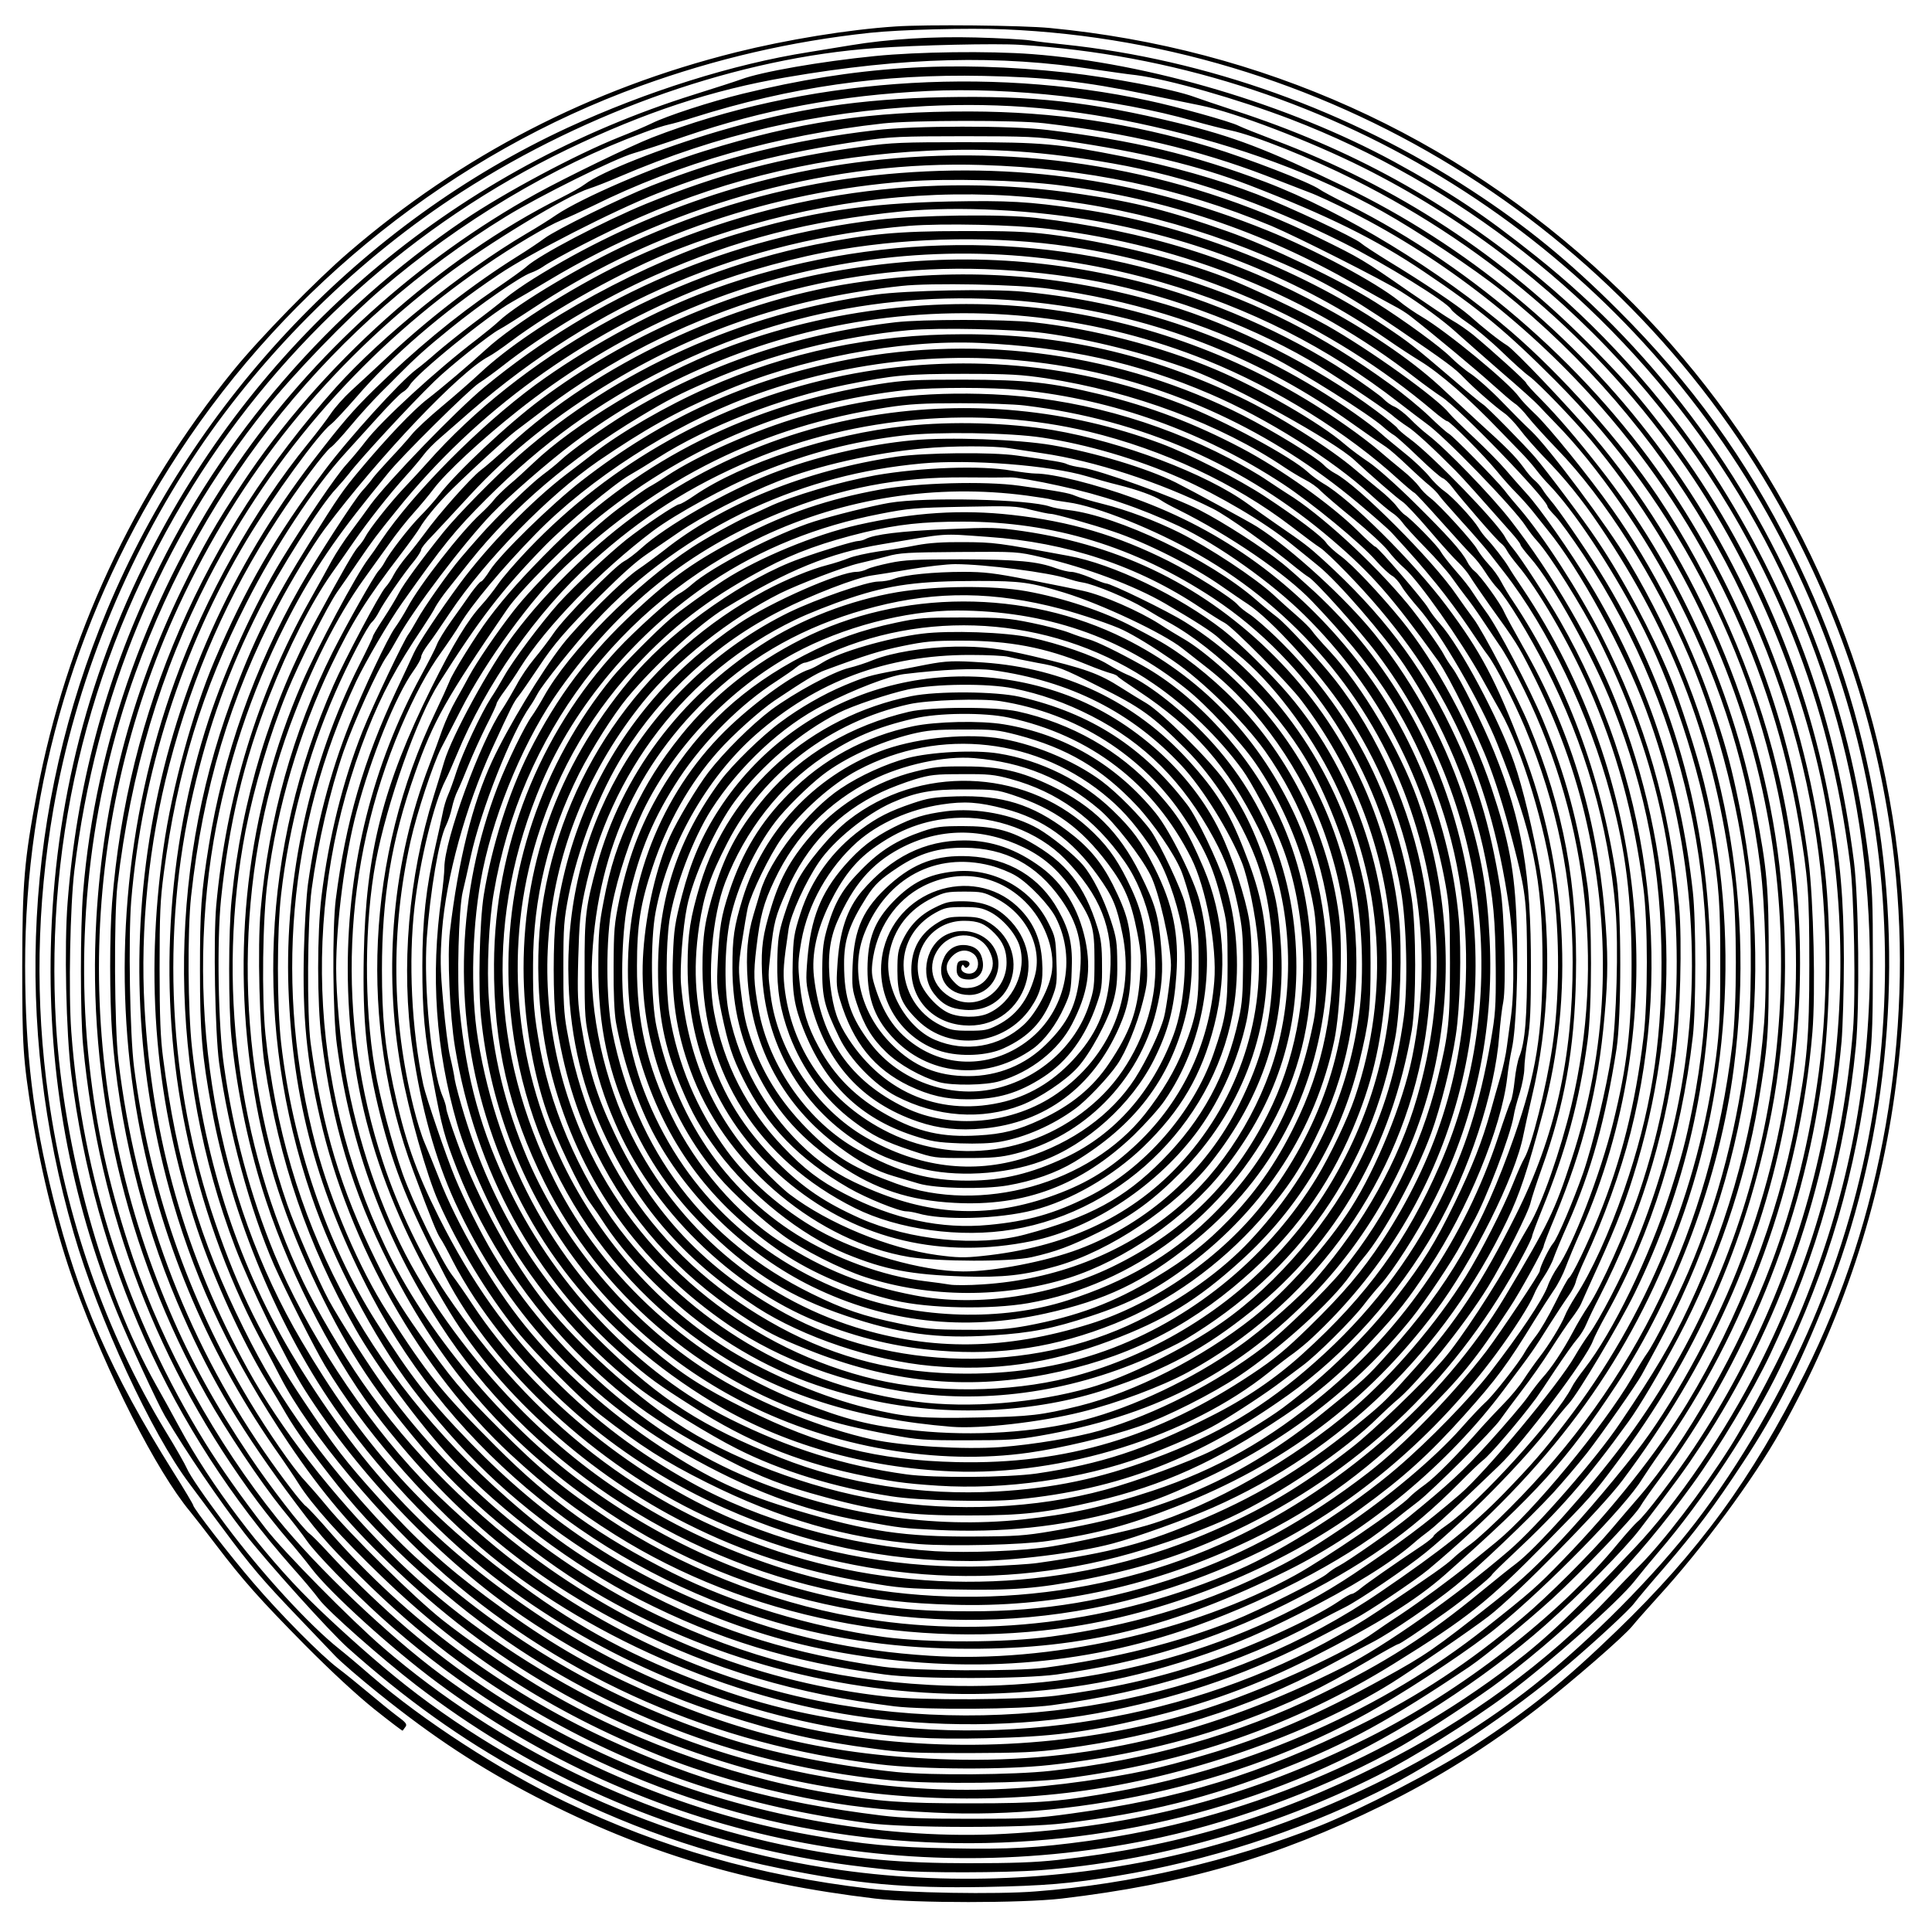 <?xml version="1.0" encoding="UTF-8" standalone="yes"?>
<svg version="1.0" xmlns="http://www.w3.org/2000/svg" width="100mm" height="100mm" viewBox="0 0 1000 1000" preserveAspectRatio="xMidYMid meet">
  <g transform="translate(0,1000) scale(0.1,-0.1)" fill="#000000" stroke="none">
    <path d="M4635 9863 c-244 -16 -562 -68 -827 -134 -752 -188 -1420 -533 -2003
-1035 -167 -143 -463 -446 -596 -610 -518 -637 -865 -1383 -1018 -2189 -66
-350 -75 -461 -76 -895 0 -415 4 -480 51 -775 48 -300 129 -620 220 -873 168
-463 424 -967 599 -1177 22 -27 82 -104 132 -170 140 -184 226 -281 461 -519
138 -139 269 -260 360 -333 79 -63 145 -113 146 -111 1 2 7 10 14 19 11 14 4
23 -45 59 -32 24 -98 78 -148 120 -49 41 -119 98 -155 125 -88 66 -300 280
-441 445 -121 141 -309 384 -309 399 0 4 -46 82 -103 172 -324 516 -491 898
-622 1419 -104 417 -144 748 -145 1200 -1 945 272 1855 795 2655 571 872 1424
1550 2390 1900 389 141 778 231 1186 275 158 17 511 26 700 18 1722 -73 3285
-1067 4082 -2598 279 -535 455 -1110 522 -1705 101 -905 -65 -1856 -462 -2650
-276 -551 -550 -926 -975 -1336 -270 -261 -450 -407 -738 -595 -189 -124 -591
-332 -800 -415 -462 -182 -975 -301 -1470 -339 -202 -16 -676 -8 -865 15 -569
67 -1069 210 -1567 448 -340 163 -738 421 -1007 653 -63 55 -137 117 -165 139
-155 123 -401 391 -587 640 -114 153 -185 256 -202 295 -8 19 -57 106 -110
192 -310 510 -518 1105 -606 1728 -70 498 -61 993 25 1490 115 657 373 1300
746 1855 354 526 838 1001 1368 1342 657 422 1439 694 2140 744 226 16 623 25
750 17 1563 -96 2985 -958 3796 -2304 783 -1300 898 -2908 307 -4299 -153
-360 -378 -747 -607 -1045 -214 -278 -544 -610 -836 -842 -482 -382 -1128
-697 -1755 -856 -595 -151 -1230 -186 -1835 -101 -833 116 -1672 481 -2311
1005 -136 111 -320 277 -433 389 -249 246 -519 604 -676 895 -40 74 -95 174
-122 221 -278 495 -478 1216 -518 1864 -59 986 186 1952 708 2790 467 749
1147 1360 1937 1741 401 193 753 309 1135 374 612 105 1098 117 1600 40 69
-10 164 -24 211 -29 169 -22 524 -123 799 -228 868 -333 1630 -933 2165 -1703
569 -820 857 -1788 832 -2790 -15 -595 -136 -1152 -368 -1704 -74 -173 -252
-515 -354 -676 -144 -227 -346 -491 -470 -615 -39 -38 -107 -108 -150 -155
-322 -341 -738 -646 -1195 -875 -550 -275 -1054 -424 -1665 -492 -119 -13
-237 -17 -460 -17 -354 0 -592 22 -890 80 -784 153 -1539 518 -2141 1035 -166
143 -520 501 -610 619 -125 161 -235 318 -312 442 -401 648 -638 1375 -693
2128 -15 205 -6 654 16 835 110 904 442 1702 991 2390 144 181 421 467 597
618 408 350 892 639 1357 810 52 20 111 38 130 42 19 4 78 20 130 37 500 158
974 226 1501 215 320 -6 525 -29 834 -93 121 -26 252 -52 290 -60 179 -36 566
-184 840 -321 1012 -507 1805 -1372 2224 -2425 146 -367 242 -747 297 -1178
21 -161 30 -682 15 -863 -53 -627 -211 -1192 -487 -1737 -172 -341 -424 -711
-641 -940 -315 -334 -457 -469 -638 -607 -636 -485 -1398 -802 -2195 -912
-256 -35 -409 -44 -710 -38 -291 5 -453 20 -720 68 -679 120 -1346 409 -1915
829 -271 200 -650 561 -850 810 -316 393 -591 889 -747 1350 -112 332 -179
617 -218 935 -88 705 -8 1431 231 2092 359 995 1022 1812 1919 2363 171 105
562 299 660 327 41 12 161 51 265 87 407 139 804 213 1258 235 428 21 970 -40
1375 -155 67 -19 154 -41 192 -49 123 -26 414 -142 639 -255 718 -359 1319
-889 1759 -1551 326 -491 567 -1075 676 -1644 225 -1170 -18 -2381 -677 -3370
-97 -146 -257 -356 -291 -381 -13 -11 -59 -62 -102 -114 -307 -373 -807 -761
-1294 -1005 -606 -303 -1197 -460 -1880 -497 -590 -32 -1267 83 -1845 314
-650 260 -1185 631 -1667 1154 -36 39 -74 77 -85 85 -36 26 -205 244 -312 404
-173 257 -304 494 -411 745 -506 1179 -489 2498 45 3654 316 681 770 1244
1375 1705 213 163 642 423 750 455 25 8 95 35 155 61 513 220 1018 337 1588
366 400 20 766 -13 1172 -105 452 -102 843 -247 1190 -440 176 -98 477 -298
619 -412 855 -687 1434 -1672 1615 -2749 71 -421 80 -884 25 -1295 -46 -346
-129 -682 -247 -995 -163 -434 -442 -924 -685 -1205 -37 -42 -98 -114 -137
-160 -104 -124 -335 -355 -462 -461 -279 -235 -539 -407 -848 -559 -517 -254
-927 -380 -1490 -457 -183 -25 -227 -27 -520 -27 -244 0 -354 4 -463 17 -558
69 -946 177 -1422 397 -539 249 -1034 618 -1428 1065 -62 72 -120 133 -127
138 -19 10 -127 151 -219 285 -409 594 -664 1278 -753 2022 -21 178 -24 745
-5 910 69 586 223 1104 471 1585 338 654 821 1201 1426 1617 152 105 329 209
400 238 33 13 107 47 165 75 445 221 952 365 1500 426 153 17 690 18 835 1
430 -50 800 -138 1145 -270 85 -33 187 -72 225 -87 39 -14 138 -60 220 -102
480 -243 932 -597 1297 -1015 530 -606 881 -1344 1018 -2143 49 -290 55 -365
55 -740 0 -377 -11 -498 -71 -815 -92 -491 -295 -1016 -562 -1455 -153 -251
-387 -546 -642 -809 -136 -140 -164 -165 -404 -355 -523 -414 -1196 -713
-1895 -842 -293 -54 -409 -63 -766 -63 -354 0 -472 8 -745 55 -517 88 -1070
293 -1505 559 -156 95 -357 234 -485 335 -146 116 -475 440 -599 590 -41 50
-94 110 -117 135 -58 62 -187 249 -284 410 -316 526 -516 1104 -596 1725 -22
172 -30 671 -15 861 55 660 264 1313 598 1869 136 226 374 553 436 599 16 12
75 76 133 142 178 208 445 439 735 633 161 109 596 331 819 419 340 134 656
215 1069 274 138 20 197 23 521 23 327 0 381 -3 520 -23 400 -59 692 -129 955
-230 407 -157 660 -282 908 -450 280 -188 425 -308 677 -561 647 -648 1064
-1480 1199 -2391 112 -752 24 -1504 -260 -2220 -127 -321 -343 -709 -522 -937
-141 -180 -314 -381 -432 -502 -116 -119 -177 -174 -306 -276 -304 -240 -348
-271 -564 -390 -347 -192 -614 -307 -929 -399 -240 -71 -371 -99 -622 -135
-556 -80 -1066 -54 -1641 84 -698 167 -1449 588 -1951 1094 -310 312 -568 644
-738 951 -324 587 -498 1194 -536 1877 -23 406 22 846 128 1253 122 468 305
885 561 1275 106 162 247 351 276 370 12 8 58 58 102 111 44 53 114 130 155
171 41 41 80 79 85 85 97 98 154 149 275 247 156 127 365 271 418 289 18 6 45
20 60 30 59 42 341 187 500 256 469 206 967 321 1500 346 318 15 598 -4 952
-66 382 -67 778 -203 1190 -409 216 -108 541 -309 561 -346 5 -10 43 -41 84
-69 41 -28 121 -95 178 -150 57 -55 121 -113 143 -128 50 -37 228 -222 320
-332 447 -539 761 -1192 899 -1871 237 -1161 -36 -2392 -735 -3324 -179 -239
-453 -544 -555 -620 -22 -16 -101 -79 -175 -140 -280 -231 -498 -370 -835
-534 -428 -209 -898 -343 -1398 -397 -190 -21 -620 -24 -797 -6 -312 32 -644
99 -880 176 -610 198 -1133 503 -1609 936 -168 153 -405 423 -557 634 -139
194 -230 343 -333 551 -225 451 -347 860 -417 1400 -13 99 -18 209 -18 460 0
286 3 353 22 498 69 524 199 947 428 1397 147 290 349 596 508 771 28 31 102
112 164 181 62 69 123 131 136 138 13 7 29 23 36 35 30 57 409 365 530 432 36
20 121 70 189 111 681 409 1477 622 2241 598 543 -16 1027 -118 1500 -315 133
-56 578 -281 670 -339 103 -65 225 -155 286 -211 34 -31 139 -123 234 -206 96
-82 183 -161 194 -174 12 -13 50 -53 86 -90 215 -218 469 -583 639 -921 227
-448 358 -875 422 -1373 27 -208 36 -604 20 -813 -41 -514 -172 -1005 -391
-1470 -87 -185 -172 -330 -354 -599 -124 -185 -430 -536 -577 -662 -271 -233
-645 -496 -854 -601 -694 -349 -1330 -498 -2035 -479 -612 17 -1101 132 -1660
391 -260 120 -469 247 -740 449 -222 166 -370 301 -559 512 -174 193 -227 262
-388 502 -210 314 -338 570 -460 928 -242 708 -282 1496 -113 2223 81 350 182
630 342 947 101 201 318 543 398 626 22 24 52 59 67 78 53 71 312 352 443 479
78 76 287 243 335 267 22 12 99 60 170 107 573 379 1241 606 1939 659 211 16
582 7 791 -20 551 -70 1047 -237 1530 -513 83 -47 173 -97 200 -111 28 -14 66
-38 86 -54 125 -98 347 -283 424 -353 50 -45 102 -90 116 -99 15 -9 46 -41 69
-71 24 -30 91 -104 150 -165 246 -253 509 -668 683 -1076 157 -369 274 -839
308 -1235 17 -199 14 -579 -5 -754 -48 -426 -151 -827 -306 -1190 -64 -149
-177 -372 -215 -425 -12 -16 -47 -73 -77 -125 -148 -253 -515 -697 -702 -850
-37 -30 -101 -82 -141 -115 -96 -78 -248 -190 -360 -265 -50 -32 -109 -73
-132 -89 -133 -97 -528 -279 -818 -377 -563 -192 -1222 -252 -1845 -168 -565
75 -1152 296 -1631 613 -559 369 -929 753 -1288 1338 -289 472 -471 1020 -537
1618 -22 192 -24 611 -5 785 61 559 202 1030 450 1505 70 133 180 314 241 396
282 377 701 817 850 894 19 10 69 44 110 75 220 166 595 374 863 478 1013 392
2058 381 3047 -33 266 -111 410 -191 685 -377 258 -176 294 -203 343 -254 54
-56 161 -149 209 -183 18 -12 54 -50 80 -84 25 -34 82 -98 124 -142 109 -111
197 -220 288 -355 384 -566 600 -1141 687 -1835 25 -197 25 -652 0 -855 -115
-946 -498 -1743 -1151 -2395 -77 -78 -167 -161 -200 -185 -33 -24 -76 -58 -95
-77 -38 -35 -98 -78 -380 -267 -718 -481 -1669 -702 -2571 -597 -378 44 -656
111 -973 236 -370 144 -645 298 -951 530 -471 356 -777 702 -1085 1225 -439
745 -606 1699 -454 2590 66 383 193 768 370 1117 121 240 242 424 439 668 36
44 77 96 93 115 63 81 421 435 471 467 30 19 84 59 120 87 211 167 524 353
791 471 417 185 803 284 1280 331 294 28 686 8 1015 -52 548 -100 1046 -303
1491 -608 60 -42 139 -93 175 -115 103 -63 252 -193 412 -360 29 -30 75 -77
102 -105 28 -28 66 -71 85 -96 19 -25 48 -59 65 -76 128 -132 318 -417 466
-699 168 -320 316 -767 378 -1145 39 -236 46 -338 45 -650 0 -256 -4 -332 -22
-473 -92 -696 -357 -1341 -777 -1887 -116 -152 -176 -220 -320 -369 -163 -167
-323 -295 -640 -511 -785 -536 -1813 -750 -2799 -584 -614 103 -1223 375
-1726 773 -136 107 -335 287 -441 399 -304 321 -598 771 -759 1162 -124 302
-212 629 -261 975 -30 205 -37 644 -15 860 40 388 118 718 251 1055 99 251
215 479 319 628 28 39 80 114 116 166 78 112 181 243 270 342 36 39 77 89 93
110 15 21 54 61 86 88 32 28 103 90 157 137 651 566 1414 889 2269 960 176 14
543 6 725 -16 704 -86 1354 -350 1895 -770 44 -34 105 -78 135 -98 91 -57 550
-533 550 -569 0 -4 18 -27 41 -50 22 -23 87 -113 145 -200 558 -840 762 -1881
563 -2868 -34 -169 -54 -244 -115 -434 -108 -336 -296 -722 -444 -912 -26 -33
-56 -76 -65 -95 -79 -155 -475 -592 -647 -713 -38 -26 -68 -52 -68 -57 0 -4
-26 -26 -57 -47 -156 -104 -291 -199 -321 -224 -18 -15 -38 -28 -45 -28 -7 0
-38 -18 -70 -40 -134 -90 -453 -236 -696 -316 -250 -83 -486 -135 -766 -171
-178 -22 -698 -25 -880 -4 -627 70 -1222 297 -1745 664 -374 262 -716 603
-964 962 -102 146 -241 383 -306 519 -343 718 -450 1552 -299 2336 45 229 124
495 215 719 62 152 209 445 260 518 19 26 68 98 109 158 76 111 93 134 200
266 411 511 960 909 1595 1157 202 78 479 154 702 191 384 64 809 70 1183 15
680 -99 1355 -404 1883 -851 34 -29 67 -53 73 -53 14 0 192 -179 258 -260 29
-36 74 -86 99 -111 26 -26 64 -69 85 -95 21 -27 56 -71 78 -98 162 -197 392
-617 507 -926 243 -653 303 -1362 171 -2030 -50 -253 -129 -512 -230 -755 -64
-153 -182 -379 -234 -450 -22 -30 -55 -82 -74 -115 -83 -145 -462 -601 -594
-714 -184 -158 -307 -249 -551 -413 -610 -407 -1416 -618 -2195 -574 -509 28
-950 141 -1406 360 -546 262 -1044 675 -1401 1161 -83 112 -244 364 -302 470
-54 100 -172 371 -215 495 -278 803 -273 1698 14 2480 112 303 242 562 382
757 34 47 92 129 130 181 37 53 95 126 128 162 33 37 80 93 103 124 63 84 247
255 436 405 464 368 992 617 1555 735 594 124 1189 101 1777 -70 457 -133 860
-337 1226 -621 59 -46 123 -94 142 -108 94 -65 458 -441 517 -533 15 -23 41
-58 59 -77 66 -72 233 -339 315 -501 295 -589 424 -1158 406 -1794 -11 -377
-74 -730 -195 -1085 -66 -193 -196 -483 -259 -577 -22 -32 -59 -94 -82 -138
-51 -96 -112 -187 -156 -235 -17 -19 -52 -64 -77 -100 -25 -36 -115 -141 -199
-234 -139 -153 -207 -216 -419 -389 -79 -65 -312 -227 -360 -252 -19 -9 -46
-28 -60 -40 -32 -30 -354 -191 -485 -243 -292 -115 -607 -194 -975 -244 -153
-20 -685 -17 -840 5 -459 66 -823 178 -1193 366 -312 159 -505 289 -750 505
-739 650 -1153 1444 -1253 2401 -20 196 -15 601 11 795 50 384 164 770 329
1115 110 229 179 339 363 580 42 55 86 116 97 135 21 37 81 111 138 170 72 75
306 291 358 330 30 23 105 79 165 125 147 112 337 229 515 320 714 361 1465
474 2270 339 375 -63 822 -224 1155 -417 101 -58 376 -241 427 -283 23 -20 61
-48 83 -62 36 -22 137 -115 249 -228 37 -37 134 -146 285 -317 28 -31 51 -61
51 -67 0 -5 23 -35 51 -67 115 -131 326 -512 427 -770 174 -444 252 -852 252
-1326 0 -431 -57 -780 -194 -1177 -78 -225 -168 -422 -251 -550 -23 -36 -48
-81 -55 -100 -18 -45 -82 -151 -132 -215 -21 -27 -57 -78 -80 -113 -22 -35
-70 -93 -107 -130 -36 -37 -85 -89 -110 -117 -127 -145 -242 -261 -295 -299
-34 -24 -70 -54 -81 -66 -45 -51 -438 -319 -591 -403 -529 -292 -1276 -457
-1892 -417 -393 25 -736 100 -1092 241 -499 196 -901 466 -1285 861 -211 217
-308 341 -489 628 -254 400 -432 923 -491 1442 -22 192 -22 580 0 768 41 359
137 718 280 1045 65 150 168 347 191 366 8 7 25 31 36 53 24 47 129 200 183
264 19 24 35 50 35 57 0 8 24 38 53 67 28 30 117 125 197 212 204 222 454 422
747 596 456 272 939 431 1490 490 151 17 607 8 768 -15 407 -56 798 -176 1148
-352 151 -76 505 -298 577 -363 19 -17 44 -36 55 -42 11 -6 68 -57 127 -114
58 -56 114 -105 125 -109 10 -3 32 -24 48 -45 54 -71 235 -279 254 -292 10 -7
24 -24 31 -38 7 -14 32 -47 55 -75 105 -124 265 -399 367 -630 146 -332 234
-656 284 -1040 24 -179 24 -587 0 -780 -42 -343 -114 -631 -232 -922 -58 -144
-137 -308 -154 -318 -5 -3 -37 -61 -70 -128 -33 -67 -78 -144 -100 -172 -21
-27 -48 -66 -59 -86 -29 -53 -168 -229 -205 -260 -17 -15 -74 -75 -126 -134
-137 -154 -381 -359 -610 -512 -195 -130 -255 -165 -415 -243 -329 -160 -691
-266 -1095 -321 -236 -32 -635 -33 -865 -2 -377 52 -775 172 -1095 332 -375
188 -630 370 -915 656 -281 281 -349 365 -561 695 -143 222 -291 567 -369 859
-217 818 -145 1646 209 2405 48 101 169 309 238 406 215 304 271 373 437 539
292 291 579 498 936 675 636 316 1329 427 2030 325 544 -78 1055 -284 1510
-608 83 -59 164 -115 180 -125 17 -11 66 -54 110 -96 44 -42 96 -89 115 -104
19 -16 42 -39 50 -52 9 -13 61 -72 115 -132 55 -60 119 -134 142 -163 23 -30
58 -74 77 -99 231 -296 442 -738 554 -1160 77 -287 107 -530 107 -870 0 -332
-23 -530 -96 -823 -64 -261 -211 -641 -287 -746 -17 -24 -41 -68 -52 -100 -27
-71 -144 -246 -296 -443 -105 -136 -320 -357 -484 -497 -227 -195 -586 -425
-822 -527 -637 -276 -1326 -360 -1988 -243 -444 79 -900 261 -1273 509 -227
151 -355 256 -557 459 -207 207 -253 262 -423 504 -100 143 -148 223 -221 372
-183 371 -276 682 -338 1125 -20 147 -17 632 5 797 32 239 95 510 165 713 55
157 177 426 224 493 11 15 37 59 58 97 82 149 337 485 484 639 88 91 293 270
422 367 435 328 969 551 1512 634 600 91 1207 21 1768 -205 359 -145 730 -376
993 -617 41 -37 78 -68 81 -68 4 0 67 -68 141 -151 74 -83 147 -163 163 -178
15 -14 44 -51 63 -81 19 -30 48 -69 64 -85 49 -52 166 -243 248 -405 206 -404
326 -822 363 -1255 16 -191 5 -576 -21 -755 -25 -168 -96 -464 -147 -612 -49
-140 -133 -339 -155 -363 -20 -23 -69 -123 -69 -143 0 -14 -204 -319 -277
-416 -170 -222 -425 -485 -613 -630 -311 -240 -637 -420 -964 -532 -373 -128
-711 -185 -1096 -184 -226 0 -364 10 -545 41 -529 89 -1022 300 -1460 624
-413 305 -815 786 -1022 1225 -401 845 -434 1797 -93 2665 76 193 152 335 290
540 26 39 55 85 64 104 10 18 38 59 63 90 24 31 77 96 116 146 226 282 518
531 877 747 146 88 203 117 361 186 317 138 683 231 1033 263 157 14 544 6
701 -15 237 -32 527 -105 765 -192 217 -80 737 -368 840 -465 85 -79 224 -200
248 -215 15 -9 79 -77 142 -151 63 -74 131 -149 151 -167 19 -18 46 -50 59
-72 13 -21 60 -90 104 -152 135 -187 144 -203 210 -332 135 -265 230 -525 290
-795 132 -595 106 -1169 -80 -1737 -87 -267 -118 -331 -344 -709 -322 -539
-870 -1015 -1475 -1283 -698 -310 -1529 -356 -2255 -127 -526 166 -968 431
-1347 808 -234 235 -439 503 -586 768 -153 277 -279 646 -338 990 -27 157 -49
402 -49 542 0 236 45 585 106 813 75 283 203 600 293 726 23 32 41 65 41 74 0
10 15 37 33 61 19 24 71 100 117 169 182 272 510 607 767 784 242 165 395 251
637 355 406 176 920 274 1336 256 449 -21 814 -101 1193 -264 290 -124 637
-342 832 -522 46 -42 96 -84 112 -94 15 -9 38 -31 51 -48 12 -18 66 -77 120
-132 54 -55 116 -125 137 -155 21 -30 53 -73 70 -95 18 -22 58 -78 89 -125 31
-47 72 -107 90 -134 19 -26 61 -100 94 -165 354 -687 452 -1470 276 -2210 -57
-238 -154 -515 -218 -621 -18 -30 -53 -91 -76 -135 -99 -182 -283 -463 -368
-560 -106 -122 -363 -370 -472 -455 -264 -206 -474 -330 -767 -453 -692 -292
-1489 -323 -2203 -88 -712 235 -1271 669 -1721 1334 -123 183 -248 442 -327
683 -244 738 -211 1535 93 2250 70 163 137 289 209 388 35 49 79 114 97 145
62 103 217 289 390 466 279 286 705 561 1099 708 1085 405 2265 201 3157 -545
81 -68 161 -138 177 -156 110 -120 153 -169 233 -267 49 -60 122 -159 163
-220 40 -60 85 -126 100 -145 41 -54 132 -231 193 -375 167 -400 247 -791 247
-1216 0 -495 -91 -903 -294 -1308 -174 -348 -311 -556 -520 -790 -146 -163
-162 -179 -257 -258 -294 -243 -529 -390 -836 -522 -298 -129 -480 -177 -863
-231 -41 -6 -159 -13 -261 -17 -427 -14 -856 61 -1252 218 -551 219 -1091 654
-1410 1135 -36 55 -84 124 -107 154 -57 76 -200 369 -256 525 -55 156 -117
388 -144 545 -56 325 -54 755 5 1070 57 303 214 747 328 926 209 330 325 481
547 709 112 114 359 321 439 366 25 14 91 54 146 89 258 164 634 310 975 379
249 50 316 56 610 56 235 0 297 -4 425 -23 450 -69 905 -239 1235 -462 30 -20
78 -49 105 -63 28 -14 64 -39 80 -57 17 -17 93 -83 170 -145 77 -63 157 -137
179 -165 21 -28 59 -69 85 -91 76 -67 289 -369 401 -569 29 -52 72 -130 96
-172 111 -196 234 -602 273 -898 35 -266 34 -589 -4 -838 -32 -213 -108 -515
-145 -577 -10 -16 -37 -77 -60 -135 -50 -125 -164 -349 -244 -478 -148 -238
-374 -503 -581 -681 -309 -265 -732 -506 -1067 -606 -86 -26 -385 -92 -493
-109 -144 -24 -434 -35 -605 -25 -447 28 -909 158 -1265 357 -271 151 -493
318 -710 536 -240 240 -425 501 -593 835 -121 242 -179 408 -237 682 -43 206
-58 356 -58 599 0 376 49 671 170 1015 96 274 161 389 477 850 67 99 329 361
483 484 459 367 998 589 1583 652 148 15 441 15 595 0 480 -49 941 -215 1354
-485 148 -97 405 -308 484 -399 31 -35 68 -69 82 -77 14 -7 36 -32 49 -54 13
-23 53 -73 88 -113 113 -128 323 -490 408 -703 185 -465 234 -701 234 -1130 0
-371 -33 -576 -145 -899 -166 -477 -341 -778 -654 -1126 -112 -125 -120 -133
-332 -304 -417 -339 -828 -519 -1408 -616 -141 -24 -189 -27 -405 -28 -357 -2
-547 26 -915 135 -283 84 -454 163 -707 330 -265 174 -519 401 -702 628 -168
207 -352 524 -445 765 -24 61 -56 140 -72 177 -16 36 -42 119 -58 185 -114
458 -119 916 -16 1379 33 148 116 398 158 481 18 34 64 124 103 200 128 251
366 577 540 742 484 458 1023 724 1664 822 118 18 188 22 380 22 129 0 280 -5
335 -12 602 -73 1139 -308 1592 -697 205 -176 306 -291 547 -625 56 -79 206
-384 264 -539 48 -128 91 -271 142 -475 47 -190 53 -247 54 -540 1 -285 -10
-420 -40 -494 -8 -19 -19 -74 -24 -122 -5 -48 -14 -97 -20 -108 -6 -12 -36
-96 -66 -188 -173 -522 -482 -979 -899 -1326 -285 -239 -560 -394 -889 -503
-258 -85 -432 -123 -675 -149 -462 -48 -946 24 -1406 212 -519 211 -1029 657
-1332 1163 -63 105 -151 281 -198 395 -46 111 -150 416 -164 480 -61 286 -78
640 -45 925 27 235 101 537 159 650 13 25 39 85 59 133 150 364 410 736 701
999 255 231 508 392 826 527 541 228 1181 282 1744 147 385 -93 758 -268 1048
-490 65 -50 132 -100 150 -111 18 -11 80 -70 138 -130 489 -504 737 -1017 840
-1730 25 -174 29 -422 10 -565 -6 -41 -15 -110 -21 -154 -5 -43 -21 -115 -34
-160 -13 -44 -36 -124 -50 -176 -45 -160 -95 -287 -186 -475 -100 -206 -167
-313 -301 -487 -158 -205 -366 -408 -589 -575 -81 -60 -254 -165 -366 -221
-112 -56 -396 -161 -554 -203 -355 -97 -777 -116 -1160 -54 -374 61 -789 219
-1063 403 -226 152 -501 401 -664 603 -176 217 -361 552 -467 848 -31 85 -56
163 -56 173 0 11 -9 40 -20 66 -56 134 -99 562 -81 817 18 243 63 511 100 583
10 21 24 61 30 90 6 29 19 69 30 90 10 20 35 80 56 132 21 52 62 143 91 201
30 58 54 111 54 116 0 6 19 37 43 69 24 33 60 86 80 119 133 211 413 500 687
707 116 87 377 230 550 300 254 104 483 163 745 194 173 20 551 15 720 -11
228 -34 491 -111 715 -210 200 -89 436 -228 572 -339 55 -44 120 -97 143 -116
101 -82 339 -357 444 -513 200 -299 352 -661 420 -1004 41 -204 51 -314 53
-569 1 -197 -2 -235 -26 -374 -57 -327 -133 -563 -262 -823 -160 -319 -370
-591 -646 -836 -261 -232 -505 -378 -838 -501 -280 -104 -516 -153 -810 -170
-386 -22 -783 40 -1121 175 -405 162 -616 297 -913 585 -347 337 -578 717
-722 1186 -24 78 -46 161 -50 185 -3 24 -14 78 -24 119 -10 41 -26 168 -36
283 -16 181 -16 228 -6 370 22 279 121 639 259 942 97 211 113 244 137 272 12
15 60 84 106 153 77 117 140 189 315 365 115 114 187 179 245 218 30 21 105
72 165 113 116 80 342 196 512 263 206 81 496 147 753 170 144 14 364 14 444
1 33 -5 111 -17 171 -26 268 -39 608 -149 883 -287 73 -36 298 -196 432 -307
25 -20 53 -41 62 -46 35 -19 263 -273 357 -399 576 -768 700 -1778 324 -2644
-170 -391 -376 -676 -709 -977 -142 -129 -298 -235 -482 -327 -338 -171 -565
-245 -897 -294 -150 -21 -533 -24 -675 -4 -318 44 -609 135 -913 287 -465 233
-892 675 -1137 1179 -150 308 -225 577 -261 940 -15 149 -5 521 16 609 8 34
27 115 41 181 53 243 210 640 308 780 12 17 29 46 39 65 24 46 194 259 298
372 215 235 513 449 814 587 284 129 563 203 875 232 250 23 663 -9 855 -66
44 -13 117 -34 163 -45 100 -25 188 -57 222 -80 14 -10 53 -31 88 -48 264
-131 557 -331 695 -476 313 -328 474 -570 617 -926 131 -328 189 -666 177
-1035 -16 -487 -157 -927 -431 -1345 -108 -163 -201 -273 -382 -450 -119 -116
-178 -165 -294 -242 -491 -327 -963 -468 -1525 -456 -416 10 -711 84 -1095
275 -225 112 -327 177 -492 316 -482 405 -788 952 -894 1597 -41 251 -31 604
25 878 67 322 223 689 400 936 310 434 666 719 1133 910 322 131 619 188 963
185 105 -1 211 -1 236 0 25 1 138 -18 250 -43 224 -48 421 -115 621 -209 204
-97 478 -291 651 -462 381 -376 632 -856 729 -1393 20 -113 23 -159 23 -407 0
-304 -7 -368 -64 -600 -88 -358 -261 -705 -493 -990 -80 -99 -307 -320 -408
-397 -243 -186 -561 -349 -845 -432 -128 -37 -346 -73 -514 -86 -195 -14 -505
5 -669 40 -257 57 -566 181 -800 322 -422 255 -785 673 -981 1129 -117 276
-180 534 -201 832 -11 153 0 398 26 547 139 816 649 1492 1390 1843 424 200
901 274 1368 212 66 -9 123 -18 126 -20 3 -2 43 -9 88 -15 149 -20 448 -140
677 -271 501 -286 886 -740 1080 -1274 183 -504 200 -1015 50 -1534 -94 -327
-275 -651 -523 -938 -80 -93 -279 -268 -403 -354 -236 -167 -545 -313 -796
-378 -252 -66 -574 -86 -868 -56 -239 24 -364 56 -610 152 -544 214 -1011 636
-1265 1143 -334 666 -357 1371 -66 2058 168 398 492 782 876 1039 258 172 553
291 875 353 147 29 183 32 430 37 253 5 275 4 352 -16 45 -11 91 -21 103 -21
21 0 213 -54 322 -91 171 -57 411 -178 561 -283 48 -33 108 -75 135 -92 120
-79 366 -349 500 -549 355 -530 480 -1171 351 -1799 -48 -235 -185 -573 -315
-776 -123 -194 -340 -436 -509 -570 -263 -208 -611 -385 -899 -457 -197 -48
-252 -55 -525 -60 -293 -6 -372 1 -571 49 -224 54 -500 170 -709 297 -362 222
-672 567 -866 966 -258 530 -306 1136 -134 1690 112 359 288 658 547 927 186
193 376 332 634 467 153 81 307 136 513 186 174 41 300 55 508 55 469 0 890
-129 1297 -396 500 -330 861 -891 971 -1512 30 -168 37 -494 15 -657 -38 -273
-101 -483 -216 -721 -159 -330 -435 -656 -725 -859 -197 -138 -494 -284 -685
-338 -283 -80 -626 -107 -897 -72 -591 78 -1115 373 -1497 843 -217 267 -385
634 -450 982 -32 178 -38 237 -37 437 0 342 80 672 239 990 65 128 178 306
250 393 142 170 374 383 505 462 328 199 542 286 812 331 352 59 297 56 550
38 407 -28 775 -150 1098 -366 54 -36 110 -71 126 -79 43 -23 330 -312 398
-403 519 -682 613 -1565 247 -2320 -109 -223 -236 -404 -414 -587 -274 -283
-651 -499 -1040 -597 -306 -77 -695 -80 -999 -9 -636 150 -1189 590 -1474
1171 -377 769 -273 1661 272 2336 171 212 448 431 709 562 95 47 332 138 407
155 39 9 104 25 145 36 67 19 107 21 375 23 299 2 300 2 425 -27 233 -54 481
-147 641 -240 158 -92 245 -148 279 -180 19 -18 60 -53 90 -77 180 -144 377
-403 505 -663 254 -519 292 -1093 108 -1636 -37 -110 -128 -301 -198 -416
-243 -398 -619 -713 -1052 -880 -234 -90 -481 -134 -760 -134 -355 0 -667 78
-968 241 -604 328 -983 858 -1101 1539 -15 81 -19 156 -18 330 0 203 3 239 27
364 49 248 160 534 285 733 198 315 483 576 812 742 158 81 392 171 470 182
30 4 122 19 204 33 83 14 186 26 230 26 152 0 493 -44 581 -75 22 -7 58 -17
79 -20 63 -10 234 -82 321 -134 44 -27 98 -58 120 -70 254 -138 554 -438 719
-719 96 -163 198 -423 240 -607 47 -206 59 -497 30 -707 -60 -440 -252 -837
-564 -1170 -145 -155 -351 -303 -583 -416 -557 -273 -1278 -258 -1820 38 -411
225 -691 520 -887 935 -93 196 -135 334 -171 555 -19 119 -21 160 -16 350 5
179 10 236 32 340 131 625 527 1139 1089 1411 65 32 194 83 285 113 210 70
356 89 666 89 220 0 268 -7 445 -61 192 -59 510 -209 610 -288 30 -24 91 -71
135 -106 260 -205 489 -531 605 -863 78 -224 112 -421 112 -655 1 -453 -143
-871 -427 -1240 -218 -283 -569 -529 -905 -633 -434 -135 -814 -140 -1211 -17
-503 158 -920 514 -1159 991 -142 282 -221 640 -205 929 30 567 253 1037 665
1398 221 194 489 332 802 412 319 82 617 79 957 -11 103 -27 275 -85 326 -111
61 -30 147 -82 256 -157 153 -104 367 -315 476 -467 392 -553 460 -1279 178
-1889 -99 -215 -212 -381 -364 -539 -120 -123 -221 -203 -383 -300 -214 -129
-402 -199 -663 -248 -100 -18 -153 -22 -315 -21 -176 1 -209 4 -343 32 -190
39 -291 74 -456 155 -554 272 -910 741 -1032 1357 -33 166 -34 482 -1 652 28
149 97 357 160 489 162 334 451 636 782 816 251 136 578 222 844 222 455 -1
849 -135 1185 -405 106 -84 283 -274 360 -386 116 -168 217 -390 265 -584 46
-184 51 -231 51 -460 0 -189 -3 -235 -23 -326 -85 -405 -254 -716 -539 -990
-198 -190 -427 -323 -725 -419 -340 -110 -773 -98 -1123 32 -506 188 -880 554
-1071 1050 -43 110 -79 252 -100 393 -24 162 -15 459 20 606 58 250 131 422
261 620 130 196 319 385 505 504 41 27 88 59 103 72 16 13 35 23 43 23 9 0 66
22 127 49 544 239 1190 178 1678 -158 170 -116 340 -281 460 -446 43 -58 145
-249 188 -351 65 -153 105 -327 121 -522 25 -307 -40 -638 -179 -912 -176
-349 -425 -596 -776 -773 -323 -164 -722 -225 -1049 -162 -268 51 -469 132
-699 279 -219 141 -434 388 -561 650 -128 260 -180 489 -179 776 0 213 18 323
80 510 76 230 193 436 339 600 76 86 217 212 292 263 149 100 219 143 262 158
213 79 285 101 401 125 116 24 157 28 304 28 250 0 434 -35 649 -123 53 -22
110 -42 126 -46 16 -4 32 -11 35 -16 3 -5 51 -38 105 -74 288 -190 464 -391
624 -713 162 -324 198 -762 96 -1141 -86 -318 -282 -629 -523 -829 -277 -231
-624 -366 -1001 -390 -72 -5 -148 -5 -170 -1 -23 4 -81 12 -131 18 -214 26
-463 117 -663 242 -370 233 -624 608 -723 1070 -30 137 -33 452 -6 596 63 340
262 694 517 919 315 278 679 414 1109 414 91 0 182 -4 201 -10 19 -5 87 -19
150 -31 108 -19 127 -26 315 -121 221 -110 278 -151 450 -323 144 -144 284
-360 363 -565 65 -168 98 -393 89 -612 -10 -249 -57 -430 -172 -663 -169 -342
-472 -616 -832 -751 -167 -63 -441 -116 -598 -115 -212 1 -536 94 -750 214
-185 105 -358 255 -472 410 -156 213 -256 450 -298 707 -19 122 -19 353 0 486
26 170 122 425 217 574 145 226 367 433 583 542 161 82 336 149 415 159 197
24 373 32 459 20 400 -56 719 -217 977 -494 109 -117 249 -342 313 -504 31
-80 70 -270 82 -405 37 -419 -117 -852 -416 -1166 -254 -267 -587 -419 -1011
-463 -94 -10 -130 -9 -234 5 -250 34 -563 163 -761 313 -31 23 -100 88 -153
145 -244 259 -379 567 -411 943 -7 84 9 295 31 402 31 155 149 414 249 548
139 186 337 354 535 455 75 38 254 98 362 122 139 29 409 32 543 5 142 -29
270 -74 405 -143 274 -140 475 -341 633 -634 63 -117 92 -199 124 -348 23
-111 27 -150 27 -307 -1 -146 -4 -198 -22 -277 -64 -294 -189 -525 -397 -734
-195 -197 -376 -295 -710 -384 -242 -65 -595 -30 -853 84 -183 82 -294 157
-428 290 -176 177 -281 346 -352 566 -73 227 -88 421 -53 659 25 162 56 254
146 429 185 361 533 627 940 717 98 22 374 31 472 16 394 -62 740 -281 954
-606 112 -168 154 -265 201 -465 20 -82 22 -122 22 -295 0 -218 -9 -274 -73
-460 -106 -305 -359 -594 -648 -739 -176 -88 -313 -127 -514 -146 -246 -24
-497 30 -749 162 -126 65 -208 127 -318 243 -187 196 -306 428 -356 694 -36
191 -10 499 58 675 102 266 284 499 507 648 152 101 276 154 469 199 127 30
364 32 490 5 424 -91 751 -342 945 -726 77 -153 135 -459 120 -640 -27 -334
-175 -638 -423 -862 -133 -121 -256 -193 -433 -254 -328 -112 -624 -95 -959
55 -138 61 -228 122 -328 220 -186 183 -312 411 -367 665 -28 127 -26 352 4
496 36 170 128 369 237 510 50 65 167 181 242 239 114 88 294 171 462 212 80
19 121 23 265 23 156 1 179 -2 280 -28 259 -68 438 -174 618 -365 88 -94 193
-248 230 -336 14 -33 40 -118 58 -190 31 -121 33 -141 33 -300 1 -195 -12
-267 -76 -430 -46 -117 -112 -227 -202 -342 -286 -361 -850 -519 -1288 -359
-216 79 -304 131 -432 255 -149 144 -249 295 -311 469 -35 100 -44 139 -60
271 -14 114 -14 129 5 254 11 72 25 154 31 181 18 74 112 269 174 356 96 136
260 283 396 354 426 226 935 167 1301 -149 81 -70 146 -146 235 -280 53 -78
112 -240 140 -385 32 -164 13 -407 -43 -557 -110 -294 -303 -513 -557 -633
-181 -85 -328 -120 -502 -121 -208 -1 -360 42 -573 159 -258 142 -462 431
-516 728 -25 138 -27 186 -11 318 20 167 36 229 95 353 107 227 277 401 503
515 159 80 377 127 529 114 253 -21 458 -105 647 -265 80 -68 214 -239 265
-339 44 -85 105 -353 107 -467 1 -39 -23 -221 -36 -270 -19 -74 -90 -223 -150
-317 -122 -188 -324 -333 -570 -411 -271 -85 -551 -50 -820 104 -259 147 -459
444 -496 737 -14 110 -14 98 0 227 16 150 24 182 83 315 103 235 265 403 490
510 46 22 124 51 173 66 80 24 107 27 245 27 136 1 166 -2 251 -25 242 -66
434 -204 589 -426 127 -181 187 -459 149 -690 -33 -203 -137 -403 -282 -539
-308 -290 -754 -354 -1118 -159 -291 155 -474 422 -509 741 -8 77 -5 116 22
298 11 75 88 244 157 345 75 111 244 248 377 307 124 55 206 70 379 69 148 0
166 -2 245 -28 220 -73 354 -170 495 -357 86 -115 119 -192 151 -354 21 -109
22 -132 14 -242 -13 -171 -53 -279 -160 -438 -85 -126 -195 -216 -353 -290
-118 -55 -197 -75 -325 -82 -184 -11 -312 18 -469 105 -160 88 -274 201 -356
354 -58 107 -82 186 -97 323 -11 100 -10 121 8 225 34 191 140 379 289 512
110 97 271 169 437 194 118 18 191 13 325 -22 198 -51 350 -160 481 -343 81
-113 100 -159 130 -306 65 -322 -63 -634 -340 -826 -227 -158 -548 -187 -785
-72 -284 138 -435 355 -472 678 -13 116 14 241 81 378 67 135 132 218 224 285
136 99 268 148 422 158 207 14 434 -70 572 -212 183 -188 251 -358 234 -589
-12 -178 -63 -305 -173 -430 -106 -121 -229 -199 -370 -236 -323 -82 -624 38
-811 324 -57 87 -78 149 -94 275 -16 136 -6 236 36 333 82 188 176 298 324
377 203 108 426 110 642 5 110 -53 191 -127 270 -249 84 -129 95 -166 95 -334
0 -133 -2 -152 -29 -234 -70 -212 -262 -382 -491 -432 -232 -51 -493 44 -638
234 -104 135 -138 236 -138 411 -1 125 27 207 116 347 42 66 73 95 164 155
109 72 209 102 341 101 214 -1 375 -87 501 -265 88 -126 115 -231 98 -389 -16
-159 -59 -250 -174 -363 -108 -107 -249 -165 -403 -165 -161 0 -282 50 -397
165 -162 161 -216 388 -139 579 113 282 368 418 650 346 43 -11 103 -35 132
-53 68 -40 174 -152 207 -217 109 -214 50 -483 -139 -632 -175 -138 -403 -151
-582 -32 -102 68 -164 153 -209 288 -22 66 -25 89 -20 140 20 178 119 326 265
400 182 91 383 60 526 -81 97 -96 154 -241 139 -358 -10 -85 -82 -222 -148
-281 -126 -114 -301 -143 -458 -76 -153 66 -267 278 -237 442 23 132 102 234
228 294 59 28 74 31 160 31 90 0 101 -2 164 -34 159 -81 245 -255 201 -407
-35 -122 -96 -201 -192 -250 -51 -26 -68 -29 -148 -29 -78 0 -97 4 -146 28
-119 58 -191 176 -192 312 0 114 60 212 164 270 49 27 63 30 144 30 76 0 97
-4 139 -25 64 -33 130 -108 152 -172 43 -131 -33 -297 -163 -354 -53 -23 -147
-22 -203 3 -60 27 -133 109 -150 168 -45 159 67 309 230 309 73 0 109 -15 158
-65 44 -45 62 -89 62 -151 0 -149 -147 -250 -274 -188 -115 55 -146 179 -69
271 72 85 205 74 253 -21 25 -49 25 -86 0 -127 -26 -44 -63 -65 -111 -67 -35
-1 -46 5 -75 36 -44 49 -45 88 -5 129 34 34 77 38 111 11 25 -20 30 -63 10
-87 -24 -29 -86 -11 -73 22 5 12 7 12 14 1 6 -10 11 -10 21 0 17 17 -3 35 -33
30 -19 -2 -25 -10 -27 -38 -4 -41 16 -60 63 -60 49 0 79 38 72 91 -7 51 -32
78 -80 86 -52 8 -94 -13 -118 -58 -51 -101 12 -199 128 -199 123 0 194 149
122 254 -47 69 -150 97 -232 62 -111 -46 -150 -208 -73 -309 43 -56 85 -78
160 -84 109 -9 199 46 236 145 45 120 -7 252 -125 315 -31 17 -58 22 -120 22
-69 0 -86 -4 -125 -27 -96 -56 -143 -138 -143 -248 0 -156 111 -274 271 -287
304 -25 453 345 225 558 -62 59 -132 84 -233 84 -65 0 -84 -4 -142 -33 -77
-38 -130 -92 -167 -171 -23 -49 -26 -69 -26 -156 0 -123 20 -172 105 -256 166
-163 449 -132 584 63 53 78 67 135 60 243 -7 110 -41 191 -108 263 -222 237
-630 124 -712 -198 -58 -229 74 -463 299 -532 98 -29 238 -23 322 16 129 59
203 137 251 263 24 62 26 78 22 189 -4 116 -5 125 -41 196 -89 181 -289 290
-491 267 -131 -14 -216 -57 -311 -154 -99 -102 -134 -193 -135 -350 0 -160 41
-266 145 -370 189 -189 482 -207 713 -42 58 42 120 124 161 216 31 68 35 87
38 186 6 133 -10 207 -69 313 -94 171 -257 270 -463 280 -167 8 -283 -34 -409
-146 -137 -123 -185 -226 -193 -422 -4 -105 -2 -122 22 -195 37 -112 78 -180
153 -252 65 -63 179 -127 272 -154 68 -19 243 -17 315 5 161 48 304 161 373
294 83 160 102 282 69 439 -35 160 -112 288 -227 373 -128 95 -257 140 -399
140 -205 0 -378 -86 -529 -262 -78 -91 -118 -212 -128 -389 -6 -91 -4 -116 14
-175 67 -221 177 -357 357 -444 105 -50 191 -70 302 -70 156 0 263 31 393 115
126 82 219 209 277 379 25 72 28 95 27 201 0 95 -5 135 -23 193 -68 221 -162
339 -355 447 -108 60 -193 79 -341 79 -114 0 -140 -3 -210 -27 -130 -44 -220
-100 -315 -197 -97 -98 -137 -165 -176 -295 -22 -76 -27 -111 -28 -220 -1
-147 11 -196 88 -355 54 -113 184 -247 295 -304 208 -108 444 -125 648 -46 93
36 228 126 289 193 65 70 159 244 186 343 17 62 22 104 21 199 -1 107 -4 131
-33 220 -38 116 -94 228 -145 288 -44 52 -163 148 -230 187 -129 74 -323 111
-478 91 -113 -15 -169 -32 -271 -83 -107 -54 -176 -108 -256 -200 -122 -141
-173 -271 -191 -483 -9 -113 -8 -126 15 -219 81 -317 265 -522 559 -622 106
-36 210 -47 338 -35 318 30 565 213 701 522 50 114 63 190 62 364 -1 158 -18
223 -95 378 -59 116 -126 196 -235 277 -182 137 -337 185 -574 178 -118 -4
-147 -9 -227 -36 -118 -40 -181 -72 -265 -134 -151 -111 -259 -261 -315 -436
-34 -106 -37 -129 -40 -252 -4 -150 8 -228 55 -346 112 -285 294 -461 567
-551 98 -32 125 -36 245 -41 85 -3 160 0 205 8 131 23 274 86 390 171 57 41
172 162 217 228 46 66 103 206 133 325 25 99 26 117 20 239 -8 165 -30 250
-101 393 -58 117 -113 190 -204 272 -341 306 -873 322 -1238 37 -92 -71 -222
-228 -267 -320 -19 -38 -49 -117 -67 -175 -29 -93 -32 -120 -35 -240 -2 -146
15 -248 63 -378 68 -179 182 -333 329 -444 101 -76 161 -106 305 -154 115 -38
116 -38 280 -38 137 0 180 4 253 22 357 89 642 377 731 737 31 127 37 207 26
335 -14 166 -30 219 -110 380 -108 215 -243 349 -457 452 -159 76 -266 101
-448 101 -131 1 -164 -3 -260 -27 -194 -48 -389 -164 -516 -306 -120 -134
-179 -237 -227 -395 -44 -144 -53 -207 -48 -338 16 -366 196 -685 496 -879 98
-64 175 -96 315 -133 187 -50 442 -36 634 34 237 87 468 295 584 526 74 149
104 264 116 440 14 210 -17 362 -114 555 -66 132 -113 197 -216 296 -158 153
-372 259 -591 294 -123 20 -350 8 -472 -24 -109 -29 -246 -91 -344 -157 -168
-111 -370 -370 -417 -537 -8 -26 -23 -78 -35 -117 -31 -104 -40 -205 -30 -341
26 -352 188 -649 470 -858 113 -84 194 -127 287 -154 37 -11 95 -28 128 -38
89 -26 334 -31 459 -10 133 23 252 65 347 122 312 189 493 425 575 753 45 179
44 399 -3 586 -17 69 -127 303 -174 372 -51 73 -176 200 -258 261 -147 109
-366 198 -546 223 -183 24 -434 -5 -603 -71 -339 -131 -601 -413 -708 -760
-45 -148 -53 -202 -53 -360 0 -205 46 -391 141 -569 98 -186 221 -320 412
-450 185 -126 364 -185 596 -197 363 -20 657 91 929 351 59 58 132 138 160
180 199 288 269 685 181 1028 -29 115 -154 367 -227 457 -202 250 -475 410
-788 461 -122 20 -350 15 -469 -10 -250 -53 -468 -171 -643 -349 -146 -147
-240 -301 -308 -506 -42 -127 -52 -186 -60 -361 -6 -128 -4 -151 20 -270 34
-162 55 -226 112 -340 121 -242 289 -416 546 -564 92 -53 260 -121 299 -121
13 0 39 -5 58 -10 128 -38 419 -30 598 16 192 49 411 175 570 328 195 189 301
370 367 629 71 280 51 564 -56 816 -86 200 -129 269 -251 404 -183 202 -433
344 -712 405 -118 25 -449 24 -561 -2 -299 -70 -555 -221 -738 -434 -136 -159
-209 -289 -267 -477 -52 -167 -64 -247 -64 -420 2 -538 289 -988 789 -1238
225 -112 548 -156 816 -111 587 98 1064 584 1148 1171 29 204 11 440 -49 623
-39 119 -145 340 -195 405 -228 298 -498 473 -865 558 -126 29 -427 31 -562 4
-521 -105 -945 -482 -1093 -972 -52 -173 -66 -259 -66 -425 -1 -454 186 -850
536 -1133 353 -285 784 -385 1245 -291 320 66 660 294 867 581 113 158 202
360 245 558 28 131 35 389 14 521 -19 118 -88 330 -151 459 -148 307 -452 579
-787 705 -670 252 -1416 10 -1805 -587 -90 -138 -147 -271 -193 -448 -37 -143
-42 -176 -47 -315 -9 -234 24 -425 107 -633 186 -464 646 -844 1115 -923 152
-25 525 -26 635 -1 127 29 199 56 345 128 172 84 286 168 430 314 303 307 462
716 442 1139 -9 196 -39 328 -119 529 -78 199 -144 305 -289 464 -276 302
-639 475 -1059 504 -151 10 -190 9 -295 -11 -27 -6 -99 -19 -160 -31 -134 -25
-157 -32 -265 -77 -108 -45 -234 -118 -330 -190 -98 -72 -249 -220 -310 -302
-219 -296 -323 -609 -324 -975 -1 -237 32 -402 119 -611 59 -141 100 -212 190
-334 167 -223 429 -433 664 -530 200 -82 335 -108 611 -117 203 -6 313 6 480
54 277 79 613 305 795 533 271 341 392 714 365 1125 -11 166 -21 232 -55 345
-66 219 -130 357 -238 510 -76 108 -324 353 -403 400 -32 19 -90 54 -127 78
-120 77 -188 101 -462 166 -170 40 -263 51 -403 49 -157 -3 -328 -31 -422 -69
-36 -15 -92 -33 -125 -41 -81 -19 -284 -129 -403 -217 -102 -77 -245 -219
-325 -323 -59 -77 -160 -246 -199 -332 -70 -157 -123 -383 -138 -593 -30 -411
117 -850 391 -1170 71 -84 224 -223 330 -301 103 -76 298 -175 427 -217 334
-108 717 -110 1055 -4 287 91 602 308 796 553 256 322 381 669 381 1057 0 469
-167 888 -484 1212 -133 137 -300 264 -396 302 -19 8 -62 31 -95 51 -70 44
-258 109 -400 139 -128 28 -420 38 -563 20 -178 -22 -428 -95 -514 -149 -25
-16 -56 -32 -69 -36 -77 -23 -266 -157 -408 -291 -339 -319 -531 -776 -531
-1264 0 -216 31 -390 102 -584 136 -370 355 -648 696 -880 156 -106 373 -198
582 -247 178 -42 497 -48 693 -14 545 96 1023 458 1283 970 133 263 191 534
181 840 -9 255 -65 494 -167 712 -147 314 -430 625 -708 779 -127 71 -237 124
-277 135 -22 6 -67 21 -100 34 -33 13 -121 36 -195 51 -122 25 -155 27 -355
28 -201 0 -231 -2 -347 -27 -181 -38 -318 -87 -476 -169 -311 -161 -537 -369
-718 -660 -117 -189 -188 -368 -237 -598 -28 -135 -30 -160 -31 -355 -1 -135
4 -237 12 -285 37 -203 115 -433 204 -595 177 -324 478 -611 813 -775 380
-185 785 -232 1205 -139 312 69 507 162 755 361 392 315 624 727 690 1226 44
333 -17 709 -164 1017 -188 393 -483 696 -868 889 -515 258 -1161 257 -1675
-3 -249 -126 -456 -291 -621 -495 -112 -140 -178 -245 -252 -399 -77 -161
-117 -284 -151 -464 -23 -118 -27 -166 -27 -328 -2 -315 51 -562 178 -830 99
-212 230 -392 407 -561 220 -210 414 -329 692 -423 276 -94 478 -122 761 -103
204 13 313 35 511 100 207 68 339 137 509 265 393 297 654 700 751 1161 32
151 45 497 24 649 -55 416 -247 810 -539 1110 -123 127 -285 253 -406 318 -27
15 -81 44 -120 64 -150 80 -363 151 -553 185 -172 31 -468 28 -667 -5 -244
-41 -503 -141 -705 -273 -423 -274 -722 -676 -850 -1140 -59 -217 -65 -265
-64 -542 0 -249 1 -258 31 -395 37 -161 67 -259 124 -391 190 -449 604 -856
1049 -1035 214 -85 414 -133 632 -150 320 -26 603 18 908 140 280 113 542 300
754 539 145 165 219 277 314 483 150 320 209 683 172 1061 -37 386 -201 770
-458 1078 -126 151 -317 322 -430 386 -26 15 -81 48 -122 75 -104 66 -288 147
-390 170 -47 11 -177 37 -290 59 -174 34 -225 40 -333 40 -150 0 -306 -15
-360 -36 -20 -8 -56 -14 -80 -14 -60 0 -319 -90 -462 -159 -366 -179 -680
-476 -883 -836 -186 -331 -273 -692 -259 -1084 10 -292 75 -556 198 -810 178
-368 419 -637 778 -869 237 -153 600 -275 902 -302 322 -29 607 11 924 130
280 105 451 209 677 414 303 273 515 628 613 1026 52 214 59 275 59 515 0 236
-14 350 -69 552 -133 494 -466 948 -892 1214 -91 57 -383 199 -408 199 -6 0
-42 13 -80 30 -39 16 -83 30 -100 30 -16 0 -52 9 -80 19 -94 35 -197 45 -490
46 -235 0 -295 -3 -370 -19 -49 -10 -102 -24 -117 -32 -15 -8 -40 -14 -55 -14
-88 0 -444 -157 -609 -268 -161 -108 -312 -239 -430 -375 -280 -320 -456 -711
-516 -1142 -16 -119 -16 -427 0 -540 38 -253 105 -473 208 -680 174 -348 419
-623 749 -842 132 -87 184 -114 344 -178 424 -170 815 -210 1235 -129 402 78
722 234 1024 498 255 223 435 470 563 771 99 233 147 434 170 710 44 538 -146
1124 -502 1541 -86 102 -255 268 -337 332 -229 178 -571 343 -802 385 -366 68
-385 70 -540 71 -109 1 -182 -4 -245 -16 -49 -10 -138 -24 -197 -32 -59 -9
-129 -24 -155 -35 -27 -11 -77 -27 -112 -36 -83 -21 -214 -75 -321 -132 -606
-325 -1027 -907 -1145 -1583 -54 -313 -32 -684 59 -992 146 -494 430 -892 853
-1195 256 -185 582 -315 933 -373 420 -69 866 -10 1277 170 74 33 162 76 196
96 589 352 961 885 1088 1559 27 139 37 463 20 625 -54 511 -280 987 -641
1350 -359 361 -791 576 -1305 651 -133 19 -160 20 -396 10 -237 -10 -374 -27
-419 -51 -10 -5 -27 -10 -37 -10 -21 0 -181 -48 -303 -92 -273 -97 -643 -354
-847 -588 -386 -445 -583 -961 -583 -1532 0 -251 44 -523 121 -746 45 -131
169 -391 223 -467 20 -27 57 -81 82 -120 128 -191 350 -410 564 -557 248 -170
488 -274 799 -343 401 -90 858 -70 1234 56 306 102 503 209 745 403 441 354
724 849 829 1451 24 143 24 536 -1 690 -85 528 -319 977 -701 1347 -50 48
-111 101 -135 117 -25 16 -53 38 -63 50 -28 35 -230 162 -357 226 -266 134
-513 207 -813 240 -261 29 -508 13 -797 -52 -222 -50 -512 -170 -691 -285 -82
-53 -232 -160 -279 -201 -72 -61 -244 -234 -300 -302 -366 -448 -558 -1016
-537 -1590 29 -771 420 -1470 1062 -1897 337 -224 744 -354 1230 -393 147 -12
460 24 670 76 187 46 418 133 553 206 624 341 1069 940 1210 1628 60 291 64
621 11 917 -65 366 -236 755 -458 1038 -79 101 -252 288 -300 325 -29 22 -80
64 -114 94 -237 205 -710 431 -967 461 -36 4 -78 12 -95 18 -105 38 -647 51
-833 19 -88 -15 -289 -65 -387 -96 -194 -61 -533 -236 -635 -327 -19 -17 -48
-38 -65 -47 -39 -20 -232 -194 -319 -288 -407 -439 -636 -1022 -639 -1629 -3
-414 78 -763 262 -1131 285 -569 806 -1018 1406 -1212 108 -35 211 -60 390
-94 138 -26 169 -28 390 -28 207 0 259 3 375 23 578 100 999 313 1385 699 332
331 570 771 665 1225 95 456 62 934 -94 1373 -92 256 -286 584 -453 764 -43
46 -85 94 -93 107 -8 12 -44 48 -80 79 -36 31 -89 79 -117 105 -96 89 -334
246 -490 324 -123 61 -272 117 -392 147 -64 16 -129 35 -146 43 -31 14 -86 24
-289 52 -178 25 -531 15 -721 -20 -268 -49 -484 -122 -714 -242 -241 -125
-362 -210 -554 -388 -235 -217 -404 -442 -549 -730 -106 -212 -193 -487 -234
-739 -22 -139 -30 -483 -14 -634 88 -860 607 -1615 1375 -2000 448 -225 989
-319 1461 -252 164 23 414 82 567 135 145 50 382 170 519 261 212 142 480 385
576 521 20 29 51 70 68 90 106 124 275 435 352 647 48 131 105 359 127 505 23
148 30 438 16 601 -44 487 -232 966 -527 1341 -309 393 -691 672 -1150 838
-203 74 -423 129 -514 129 -19 0 -75 7 -124 15 -157 28 -467 17 -704 -24 -183
-33 -433 -106 -557 -165 -27 -13 -76 -35 -108 -49 -55 -24 -217 -114 -285
-159 -294 -192 -639 -540 -769 -776 -20 -36 -47 -79 -59 -96 -36 -48 -130
-241 -178 -366 -210 -546 -232 -1152 -60 -1709 195 -630 585 -1122 1174 -1479
353 -214 787 -339 1240 -357 571 -23 1224 181 1638 513 46 38 105 83 131 101
25 19 68 54 94 79 699 653 990 1605 775 2532 -119 516 -382 974 -764 1328 -60
55 -134 121 -164 145 -104 84 -308 215 -431 278 -136 70 -516 206 -610 220
-30 4 -64 12 -75 17 -18 10 -67 18 -259 45 -130 19 -482 15 -625 -6 -466 -69
-903 -245 -1205 -486 -41 -32 -101 -76 -132 -97 -73 -48 -308 -282 -392 -390
-109 -140 -282 -426 -364 -603 -102 -220 -175 -514 -218 -879 -15 -121 -1
-438 26 -601 105 -640 411 -1197 879 -1604 126 -109 166 -139 362 -263 264
-169 521 -275 829 -342 183 -39 249 -49 431 -61 344 -22 743 34 1062 151 142
52 306 124 384 170 95 55 263 166 330 218 29 22 78 58 108 81 73 53 261 240
318 315 25 33 64 80 87 105 62 68 189 265 265 413 223 430 325 900 300 1382
-13 259 -42 423 -117 670 -98 321 -262 632 -475 899 -148 185 -434 447 -612
560 -39 25 -345 191 -421 229 -147 73 -418 155 -640 193 -176 30 -536 43 -723
25 -234 -22 -509 -87 -730 -173 -236 -93 -547 -271 -672 -385 -30 -27 -70 -58
-88 -67 -49 -25 -313 -294 -366 -373 -25 -37 -71 -97 -101 -133 -30 -36 -71
-96 -91 -135 -21 -38 -54 -95 -75 -127 -113 -167 -299 -677 -299 -819 0 -25
-7 -94 -15 -152 -57 -404 -30 -790 81 -1174 55 -191 203 -512 314 -683 179
-274 403 -517 641 -696 107 -80 355 -233 492 -302 224 -114 509 -202 802 -247
140 -22 501 -31 650 -16 527 52 941 212 1403 541 295 210 568 516 760 851 175
304 310 715 332 1009 5 63 14 142 21 175 15 80 6 458 -15 585 -55 340 -123
560 -256 835 -161 333 -362 595 -661 867 -77 70 -98 86 -245 187 -49 34 -114
80 -144 102 -215 157 -651 322 -1010 383 -231 38 -522 47 -761 21 -391 -41
-849 -192 -1095 -360 -36 -25 -71 -45 -78 -45 -17 0 -184 -112 -274 -183 -98
-79 -263 -234 -350 -329 -91 -102 -236 -295 -282 -377 -19 -34 -50 -86 -69
-114 -50 -77 -145 -280 -177 -377 -15 -47 -35 -103 -45 -125 -10 -22 -23 -65
-28 -95 -6 -30 -22 -104 -36 -165 -50 -218 -69 -392 -69 -625 0 -237 11 -358
55 -590 47 -250 59 -293 126 -465 141 -359 373 -707 654 -981 229 -222 399
-341 744 -520 178 -92 290 -135 505 -193 275 -75 438 -96 745 -95 278 0 400
14 654 73 353 83 621 204 976 442 177 118 309 232 460 395 134 145 181 204
290 369 202 304 376 728 406 985 5 47 16 114 24 150 23 104 34 411 25 655 -10
269 -40 427 -131 699 -101 302 -287 648 -468 870 -110 134 -249 281 -309 326
-33 24 -68 56 -77 70 -22 33 -153 132 -314 238 -139 92 -392 220 -544 277
-479 177 -988 226 -1492 144 -575 -94 -1110 -363 -1533 -774 -132 -127 -233
-240 -323 -360 -124 -164 -320 -523 -360 -658 -11 -39 -36 -119 -54 -177 -131
-418 -171 -887 -110 -1307 45 -309 117 -568 219 -793 256 -557 667 -1008 1191
-1305 323 -184 611 -293 920 -348 203 -37 204 -37 388 -46 328 -16 637 16 937
98 171 47 227 68 416 154 440 200 812 485 1100 843 71 88 212 299 257 384 19
36 46 85 60 110 68 120 195 452 212 555 3 22 17 75 31 118 13 43 24 100 24
128 0 27 8 93 17 147 13 75 17 161 17 377 1 478 -45 752 -189 1110 -57 142
-178 385 -219 440 -13 17 -31 45 -41 64 -20 40 -131 195 -189 265 -179 216
-456 469 -623 571 -17 11 -65 42 -105 69 -40 28 -127 78 -194 113 -382 199
-802 313 -1224 332 -357 16 -666 -20 -994 -116 -233 -67 -532 -199 -694 -306
-37 -25 -78 -50 -92 -57 -14 -7 -86 -58 -160 -113 -149 -111 -433 -388 -544
-532 -82 -105 -188 -261 -227 -333 -16 -31 -48 -88 -70 -127 -22 -38 -53 -106
-69 -150 -15 -44 -46 -127 -68 -185 -189 -493 -241 -1049 -145 -1580 37 -208
133 -548 192 -679 103 -232 252 -477 407 -671 86 -107 337 -360 429 -431 212
-165 338 -245 554 -353 376 -188 727 -289 1096 -318 173 -13 535 -4 670 16
255 38 414 81 660 177 558 218 992 543 1341 1006 196 260 418 704 459 918 8
40 28 130 44 198 89 371 104 808 41 1179 -32 186 -89 425 -132 548 -78 226
-281 606 -385 722 -22 24 -49 60 -61 81 -24 42 -261 317 -273 317 -5 0 -46 37
-92 83 -139 137 -397 320 -602 428 -243 128 -473 215 -731 278 -258 62 -380
75 -704 76 -260 0 -312 -3 -440 -23 -667 -107 -1227 -385 -1684 -837 -154
-153 -250 -260 -337 -376 -64 -85 -189 -286 -203 -327 -8 -20 -41 -93 -74
-162 -355 -740 -397 -1612 -112 -2374 94 -253 122 -320 139 -345 10 -14 39
-67 64 -117 25 -50 77 -138 115 -195 322 -479 764 -850 1292 -1085 419 -186
830 -274 1275 -274 216 0 552 42 735 91 124 33 384 127 518 186 668 295 1199
814 1522 1485 67 140 104 252 186 558 164 609 126 1279 -105 1879 -140 363
-215 506 -395 746 -169 226 -499 554 -636 632 -25 15 -61 41 -80 59 -85 79
-435 268 -655 353 -1174 454 -2513 157 -3381 -752 -64 -67 -135 -149 -157
-182 -23 -33 -60 -80 -83 -105 -74 -81 -147 -201 -261 -430 -250 -504 -340
-857 -350 -1383 -7 -345 14 -549 87 -837 70 -274 146 -464 334 -825 254 -489
787 -982 1340 -1240 738 -345 1531 -406 2281 -174 168 52 325 110 441 164 258
120 597 349 769 520 33 32 72 68 86 80 107 84 359 396 482 596 79 128 212 391
220 437 4 18 29 96 57 174 117 324 170 620 177 990 10 475 -63 868 -242 1303
-57 139 -242 494 -289 554 -22 29 -61 84 -86 120 -122 180 -513 571 -630 631
-19 10 -46 30 -60 45 -35 37 -260 175 -415 254 -626 319 -1360 423 -2045 290
-522 -102 -959 -301 -1380 -628 -157 -122 -421 -380 -474 -463 -20 -32 -41
-58 -46 -58 -5 0 -27 -26 -50 -57 -22 -32 -69 -98 -104 -147 -35 -49 -69 -105
-75 -123 -7 -19 -44 -91 -82 -161 -248 -456 -379 -975 -379 -1513 0 -632 162
-1180 529 -1782 261 -428 728 -845 1226 -1094 292 -147 582 -241 935 -304 160
-28 199 -32 450 -36 300 -6 434 5 680 53 326 65 554 142 835 281 615 306 1100
779 1428 1395 26 48 47 93 47 99 0 6 23 68 51 137 125 308 193 559 236 872 24
176 24 636 0 805 -48 330 -113 573 -232 860 -65 157 -236 483 -293 558 -21 29
-51 72 -67 97 -15 25 -56 77 -90 115 -34 39 -69 84 -78 100 -14 28 -154 171
-187 191 -8 5 -27 25 -42 45 -15 20 -55 58 -89 85 -33 27 -89 73 -123 102
-130 112 -402 283 -599 377 -470 223 -918 325 -1428 325 -472 0 -908 -91
-1332 -279 -206 -91 -447 -230 -585 -338 -37 -29 -101 -78 -142 -109 -178
-136 -407 -371 -550 -565 -108 -147 -216 -310 -238 -359 -11 -25 -52 -112 -91
-195 -170 -362 -262 -680 -313 -1080 -19 -151 -16 -599 6 -755 72 -530 245
-996 533 -1443 451 -700 1216 -1214 2060 -1386 215 -44 359 -60 592 -67 507
-16 1007 88 1484 307 357 163 642 364 937 659 219 218 286 301 463 570 53 79
177 305 177 320 0 6 26 75 59 153 148 359 223 661 256 1037 19 207 19 330 0
545 -43 499 -182 950 -422 1368 -46 81 -90 162 -98 180 -18 43 -122 187 -152
210 -13 10 -31 33 -39 50 -27 53 -100 134 -273 305 -93 92 -196 183 -235 209
-39 26 -96 68 -126 94 -127 110 -440 290 -670 387 -284 120 -632 210 -942 244
-150 16 -574 16 -713 0 -508 -60 -975 -219 -1395 -473 -121 -74 -281 -188
-340 -243 -19 -18 -60 -51 -90 -73 -67 -50 -243 -222 -327 -318 -34 -38 -79
-90 -100 -115 -56 -65 -191 -256 -225 -320 -17 -30 -36 -62 -42 -70 -24 -29
-185 -368 -240 -506 -101 -254 -175 -552 -212 -854 -23 -189 -23 -551 0 -735
54 -440 159 -790 351 -1170 277 -549 626 -944 1130 -1282 719 -481 1644 -664
2510 -497 309 60 632 172 930 324 442 225 848 573 1157 990 94 127 176 256
198 310 7 19 30 60 50 90 20 30 44 75 52 100 9 25 41 103 73 174 122 278 194
538 252 906 26 166 26 711 0 885 -81 540 -262 1023 -537 1435 -21 30 -47 75
-60 99 -12 24 -41 65 -65 90 -23 25 -49 60 -58 76 -20 39 -195 231 -243 267
-20 15 -47 42 -59 60 -13 18 -51 56 -85 83 -34 28 -89 73 -122 102 -32 28
-109 87 -171 130 -442 311 -939 511 -1475 593 -568 87 -1200 16 -1750 -196
-350 -136 -771 -389 -982 -591 -36 -34 -91 -85 -124 -112 -32 -28 -68 -63 -80
-79 -11 -15 -42 -47 -68 -71 -102 -93 -317 -369 -379 -486 -18 -33 -47 -80
-65 -105 -38 -53 -163 -318 -233 -493 -103 -258 -175 -535 -217 -833 -8 -60
-18 -218 -21 -350 -8 -334 14 -561 84 -864 149 -652 522 -1308 985 -1737 188
-174 336 -288 543 -418 680 -427 1548 -601 2368 -474 515 79 1075 308 1487
608 221 160 357 283 539 486 169 189 223 262 366 495 32 52 76 120 97 151 22
31 49 85 62 120 13 35 48 120 79 189 472 1075 356 2344 -304 3327 -30 44 -62
93 -71 109 -23 38 -81 112 -111 144 -14 14 -33 39 -43 56 -29 48 -135 162
-178 192 -22 15 -57 49 -79 77 -22 27 -78 81 -126 119 -47 38 -104 85 -126
105 -22 20 -84 67 -137 104 -514 358 -1084 567 -1710 627 -165 16 -610 7 -766
-15 -693 -97 -1339 -388 -1841 -828 -118 -103 -325 -313 -397 -403 -113 -141
-206 -268 -229 -313 -13 -25 -48 -84 -79 -131 -31 -47 -56 -89 -56 -94 0 -5
-31 -70 -69 -145 -257 -509 -388 -1105 -368 -1676 21 -580 150 -1058 432
-1595 424 -806 1189 -1424 2089 -1686 321 -93 646 -138 1006 -138 593 -1 1054
113 1642 404 421 209 834 553 1119 933 156 208 150 199 240 342 39 61 83 128
99 150 16 22 32 53 36 69 3 16 24 68 46 115 99 213 185 452 238 659 226 894
95 1846 -365 2648 -69 120 -203 326 -243 374 -16 19 -35 46 -42 60 -39 75
-376 423 -492 508 -31 23 -61 48 -65 56 -4 7 -55 49 -113 92 -309 230 -731
443 -1085 548 -543 160 -1061 196 -1618 111 -643 -98 -1325 -419 -1782 -841
-55 -51 -121 -109 -148 -129 -50 -38 -222 -232 -288 -325 -22 -30 -62 -82 -90
-115 -28 -33 -60 -78 -71 -100 -11 -22 -30 -51 -43 -65 -29 -31 -212 -376
-269 -507 -372 -846 -412 -1768 -115 -2640 114 -336 323 -735 522 -998 251
-331 511 -580 840 -803 203 -137 336 -211 551 -307 265 -119 519 -200 776
-249 643 -122 1248 -87 1820 104 398 134 834 358 1079 557 46 37 109 87 140
110 74 57 392 373 427 426 16 23 65 89 109 147 45 58 113 155 151 215 39 61
87 133 108 160 21 28 43 61 49 75 6 14 46 104 90 200 99 219 146 342 203 536
232 794 194 1602 -113 2384 -116 294 -326 656 -545 938 -99 127 -333 369 -428
442 -25 19 -66 56 -92 83 -26 26 -62 54 -80 62 -18 7 -44 26 -58 41 -14 15
-99 76 -189 136 -308 203 -712 380 -1076 471 -531 133 -1041 149 -1585 51
-531 -96 -1071 -333 -1513 -663 -168 -125 -437 -378 -522 -490 -22 -29 -68
-81 -102 -115 -57 -58 -158 -188 -184 -239 -6 -12 -20 -31 -30 -42 -24 -27
-164 -275 -238 -422 -204 -407 -331 -862 -372 -1333 -17 -192 -6 -624 20 -797
76 -502 224 -936 469 -1368 112 -198 339 -504 501 -677 257 -274 633 -555 969
-726 408 -208 786 -324 1270 -389 183 -25 716 -24 892 0 436 62 810 177 1185
364 403 202 642 369 900 629 55 56 109 107 120 115 34 24 186 201 276 322 9
12 54 78 99 147 46 69 97 141 113 159 17 19 39 55 49 80 11 26 41 89 68 141
203 398 332 807 391 1245 26 191 36 597 20 775 -47 512 -175 955 -404 1405
-115 225 -300 511 -422 653 -23 26 -59 69 -80 97 -47 58 -263 277 -287 291
-10 5 -55 45 -100 89 -46 44 -139 121 -208 170 -342 248 -668 414 -1059 539
-810 261 -1705 233 -2511 -77 -271 -105 -602 -288 -850 -470 -289 -213 -632
-559 -797 -804 -23 -35 -53 -78 -67 -96 -61 -80 -267 -465 -343 -642 -286
-662 -370 -1388 -247 -2120 57 -344 162 -665 328 -1010 168 -347 301 -547 585
-878 213 -248 580 -545 898 -726 598 -340 1295 -515 1978 -498 417 11 755 73
1145 209 175 62 266 101 476 206 261 131 474 262 594 367 19 17 53 44 75 60
22 16 103 89 180 163 77 74 160 153 184 176 122 115 454 555 486 646 7 19 38
81 70 138 233 418 386 909 447 1437 17 146 17 597 0 750 -65 586 -239 1109
-533 1593 -101 167 -262 397 -328 468 -31 34 -80 90 -110 125 -30 35 -103 109
-162 164 -59 55 -117 112 -128 126 -60 77 -412 330 -636 456 -123 69 -394 197
-525 248 -251 97 -612 185 -910 222 -112 14 -215 18 -450 17 -330 0 -487 -15
-760 -70 -772 -157 -1521 -578 -2010 -1131 -25 -28 -78 -86 -119 -129 -77 -82
-178 -210 -201 -254 -7 -14 -23 -36 -36 -50 -22 -24 -83 -130 -213 -370 -239
-440 -391 -938 -442 -1455 -17 -160 -17 -559 -1 -715 29 -285 93 -585 179
-845 134 -406 369 -854 603 -1150 377 -477 774 -805 1280 -1059 435 -218 860
-344 1370 -408 160 -19 651 -16 815 6 505 68 972 215 1373 432 48 26 113 60
144 75 74 37 320 204 417 283 209 171 503 469 647 656 31 41 74 93 94 115 47
50 262 411 340 570 265 543 395 1112 392 1720 -2 726 -202 1427 -575 2022 -82
130 -216 324 -251 363 -12 14 -31 39 -41 55 -10 17 -29 38 -41 48 -12 9 -40
41 -60 70 -41 55 -85 100 -229 230 -49 45 -128 118 -175 162 -149 143 -364
292 -620 432 -463 254 -925 397 -1495 465 -178 21 -613 15 -825 -10 -762 -92
-1449 -385 -2032 -865 -145 -120 -498 -485 -589 -608 -21 -30 -67 -92 -101
-138 -35 -46 -79 -114 -99 -150 -19 -36 -73 -132 -118 -213 -267 -476 -431
-1014 -482 -1577 -15 -173 -6 -652 15 -811 49 -353 161 -766 285 -1049 60
-134 208 -427 264 -521 191 -318 500 -678 807 -941 527 -450 1288 -785 2001
-879 424 -56 870 -44 1259 36 392 79 736 201 1080 381 80 42 163 85 185 96 61
30 312 198 378 253 623 522 1015 1048 1272 1709 290 744 345 1588 155 2364
-35 143 -126 427 -177 551 -95 230 -237 497 -377 705 -67 101 -258 355 -320
428 -54 63 -252 264 -270 274 -8 4 -80 64 -160 133 -197 168 -223 189 -351
274 -453 303 -1041 528 -1580 605 -263 38 -367 44 -675 38 -427 -9 -720 -54
-1105 -171 -457 -138 -1040 -455 -1319 -716 -45 -42 -134 -120 -199 -174 -65
-54 -135 -119 -155 -144 -21 -26 -71 -82 -112 -125 -41 -44 -81 -89 -89 -100
-8 -12 -34 -44 -58 -70 -45 -52 -230 -338 -321 -497 -235 -413 -398 -875 -471
-1335 -40 -248 -46 -337 -46 -645 0 -325 10 -441 61 -720 102 -555 350 -1149
663 -1585 236 -329 550 -654 848 -876 516 -385 1138 -648 1786 -753 236 -39
419 -50 712 -43 332 7 513 30 815 101 315 74 586 173 867 315 348 177 543 299
693 431 476 422 627 589 886 981 307 465 536 1081 608 1640 119 921 -69 1827
-544 2622 -110 185 -412 589 -506 678 -33 30 -101 99 -153 153 -52 54 -122
116 -155 139 -34 22 -81 62 -106 87 -52 53 -238 189 -390 285 -180 114 -552
292 -765 367 -303 107 -474 151 -759 193 -793 119 -1582 6 -2317 -330 -269
-123 -620 -341 -764 -474 -84 -77 -224 -196 -303 -257 -72 -55 -211 -201 -349
-366 -89 -106 -112 -140 -255 -368 -201 -321 -299 -519 -413 -831 -331 -905
-323 -1918 22 -2824 78 -204 265 -589 360 -738 281 -443 711 -890 1133 -1176
318 -216 680 -394 1033 -505 308 -98 490 -139 786 -178 143 -20 210 -22 486
-22 270 1 347 4 490 23 494 64 969 213 1366 427 90 48 196 105 235 125 91 47
314 199 428 292 111 89 379 344 504 479 51 56 130 149 176 207 79 102 258 358
283 404 7 12 41 76 77 142 485 893 629 1892 415 2872 -37 172 -65 270 -129
457 -119 348 -305 714 -516 1011 -119 169 -335 435 -401 495 -32 30 -69 69
-80 85 -51 73 -374 339 -503 415 -36 21 -90 58 -120 83 -120 96 -433 264 -680
364 -684 277 -1372 367 -2105 277 -403 -50 -805 -165 -1197 -344 -237 -108
-578 -311 -673 -400 -22 -21 -74 -63 -115 -95 -207 -157 -496 -422 -578 -530
-25 -33 -70 -87 -100 -120 -55 -61 -211 -291 -333 -490 -140 -230 -291 -561
-379 -830 -221 -674 -263 -1426 -119 -2120 78 -380 210 -752 381 -1075 40 -74
88 -166 108 -205 148 -289 527 -743 860 -1032 623 -538 1390 -873 2240 -975
220 -27 652 -29 880 -4 349 37 704 118 1000 228 258 96 398 163 657 315 78 46
145 83 150 83 8 0 100 61 245 164 92 65 235 182 240 195 2 5 53 55 114 112
238 223 377 382 591 678 60 82 171 271 261 441 197 374 344 805 412 1205 51
306 55 354 55 735 0 393 -8 477 -70 800 -123 630 -407 1252 -806 1760 -115
147 -217 266 -301 351 -43 43 -78 82 -78 86 0 9 -176 168 -276 251 -29 23 -77
57 -108 74 -31 18 -130 85 -222 148 -242 168 -251 173 -469 280 -731 358
-1530 492 -2345 395 -603 -72 -1196 -282 -1718 -607 -53 -33 -119 -79 -147
-103 -27 -23 -104 -83 -170 -132 -66 -50 -149 -117 -185 -148 -36 -32 -83 -71
-105 -87 -82 -61 -347 -352 -474 -522 -255 -340 -411 -610 -571 -986 -113
-267 -220 -659 -264 -969 -98 -689 -42 -1323 174 -1971 87 -260 232 -578 361
-790 29 -47 74 -123 101 -170 51 -87 133 -201 267 -370 228 -289 596 -622 936
-846 576 -380 1249 -616 1939 -680 215 -20 695 -14 886 10 635 82 1191 276
1705 595 385 239 480 315 787 626 228 232 245 251 364 411 416 557 670 1132
803 1814 81 421 93 909 31 1361 -107 778 -449 1546 -955 2145 -123 145 -407
444 -444 466 -41 25 -122 89 -196 155 -56 49 -238 172 -420 282 -66 41 -129
82 -140 92 -32 29 -375 190 -538 253 -199 77 -450 148 -694 196 -332 66 -420
74 -823 74 -313 0 -375 -2 -520 -22 -429 -58 -748 -143 -1126 -297 -225 -93
-552 -264 -619 -325 -16 -15 -88 -66 -158 -114 -215 -147 -415 -313 -627 -519
-112 -110 -168 -174 -321 -373 -846 -1103 -1111 -2508 -723 -3839 126 -432
312 -819 597 -1244 176 -261 327 -439 567 -666 535 -507 1146 -845 1880 -1040
498 -133 1092 -169 1630 -99 562 73 1197 292 1633 563 110 69 412 276 502 345
144 111 584 558 693 704 448 599 722 1208 846 1885 111 596 95 1218 -45 1797
-119 493 -339 994 -619 1411 -194 288 -492 623 -760 854 -365 314 -868 620
-1270 773 -376 142 -681 215 -1125 269 -196 24 -693 23 -895 -1 -419 -49 -786
-140 -1160 -288 -157 -62 -492 -227 -551 -271 -24 -18 -89 -62 -144 -96 -221
-138 -466 -328 -665 -515 -69 -64 -155 -145 -193 -179 -37 -34 -84 -87 -104
-117 -20 -30 -73 -100 -118 -155 -279 -343 -532 -793 -689 -1228 -262 -724
-328 -1519 -191 -2274 111 -607 348 -1179 701 -1691 55 -78 113 -164 130 -192
68 -108 221 -279 432 -482 422 -407 875 -699 1432 -923 223 -90 486 -166 755
-220 220 -44 387 -63 670 -77 784 -39 1654 169 2305 550 209 123 483 306 605
406 262 213 671 631 755 771 14 22 56 85 95 140 447 633 720 1387 786 2172 17
206 6 682 -20 888 -90 704 -321 1330 -708 1914 -407 614 -1016 1152 -1677
1483 -67 33 -132 68 -146 78 -53 37 -369 159 -565 219 -410 124 -809 183
-1245 184 -518 1 -889 -54 -1375 -205 -259 -80 -634 -242 -765 -330 -36 -25
-105 -68 -155 -97 -336 -198 -749 -532 -988 -798 -685 -766 -1079 -1673 -1157
-2667 -13 -163 -13 -489 0 -671 33 -462 154 -965 337 -1395 152 -357 305 -621
562 -971 163 -220 210 -276 386 -449 306 -303 594 -523 947 -723 517 -293
1048 -469 1678 -553 191 -26 808 -27 1019 -1 425 51 751 132 1136 284 329 129
548 249 962 527 82 56 295 231 427 351 151 138 422 422 455 476 14 24 58 87
97 139 450 603 744 1326 844 2069 45 340 51 782 15 1091 -95 817 -392 1565
-874 2205 -425 565 -987 1028 -1614 1330 -406 195 -571 258 -862 329 -449 109
-749 142 -1209 133 -440 -9 -767 -59 -1166 -176 -299 -88 -607 -210 -692 -274
-18 -14 -73 -45 -123 -70 -625 -312 -1247 -869 -1649 -1477 -140 -211 -209
-333 -315 -550 -264 -546 -406 -1094 -442 -1700 -50 -862 149 -1728 571 -2476
100 -178 280 -447 389 -582 51 -62 109 -137 130 -168 45 -65 232 -257 381
-392 676 -612 1528 -1009 2425 -1131 840 -114 1700 9 2465 351 378 170 825
459 1139 737 179 159 413 396 489 496 190 249 236 312 315 432 411 624 660
1339 729 2093 6 74 12 266 12 425 -1 313 -18 512 -70 794 -130 714 -424 1379
-863 1951 -129 168 -191 240 -351 404 -479 492 -1028 852 -1669 1093 -79 30
-160 62 -180 72 -39 21 -323 100 -466 130 -843 182 -1790 111 -2570 -191 -108
-42 -448 -207 -600 -291 -609 -337 -1157 -832 -1547 -1399 -454 -659 -735
-1439 -798 -2218 -15 -182 -15 -635 0 -790 83 -875 388 -1671 905 -2365 45
-60 113 -145 151 -189 38 -43 95 -113 127 -155 95 -125 417 -417 652 -591
1074 -797 2430 -1086 3745 -800 414 91 887 270 1244 473 121 69 416 263 517
341 404 310 698 611 987 1010 137 188 314 485 404 675 245 517 389 1036 444
1596 20 213 15 757 -10 955 -93 731 -307 1338 -690 1949 -240 385 -579 773
-929 1064 -484 403 -987 680 -1587 875 -85 28 -180 60 -210 71 -110 40 -428
100 -655 125 -604 65 -1098 33 -1680 -109 -168 -41 -395 -115 -473 -154 -31
-15 -106 -47 -167 -71 -221 -88 -596 -288 -805 -430 -696 -472 -1254 -1118
-1607 -1860 -251 -526 -397 -1077 -443 -1670 -18 -223 -8 -677 19 -890 121
-967 513 -1840 1146 -2555 54 -60 115 -133 136 -162 46 -62 324 -307 504 -446
571 -438 1218 -734 1918 -876 184 -38 324 -58 562 -82 137 -14 564 -13 750 1
591 45 1200 216 1743 489 182 92 484 280 673 421 217 162 578 482 660 587 29
37 84 104 122 148 232 270 487 657 632 958 251 523 390 999 462 1587 14 114
17 222 17 510 0 318 -3 387 -22 540 -52 410 -143 778 -283 1140 -297 774 -802
1468 -1439 1974 -272 217 -438 327 -736 490 -544 295 -1265 510 -1873 556
-224 17 -591 12 -811 -10 -282 -28 -591 -82 -695 -121 -27 -10 -136 -45 -241
-78 -1212 -380 -2198 -1197 -2786 -2311 -347 -656 -528 -1357 -545 -2110 -15
-655 102 -1294 343 -1883 63 -154 210 -472 248 -537 110 -186 279 -434 411
-605 113 -146 441 -510 535 -594 297 -265 589 -474 906 -647 439 -240 877
-403 1329 -494 403 -82 650 -104 1060 -97 311 6 446 17 690 58 463 77 924 225
1343 432 301 149 701 416 982 656 154 131 324 289 348 322 15 20 85 104 156
185 159 184 260 319 409 546 168 254 288 490 426 838 312 781 407 1682 265
2525 -82 486 -224 925 -439 1356 -238 475 -521 866 -900 1244 -253 253 -473
433 -756 618 -634 415 -1375 680 -2114 757 -60 6 -139 15 -174 21 -35 5 -161
12 -280 15 -223 6 -453 -8 -646 -40 -49 -8 -148 -24 -220 -36 -388 -61 -839
-203 -1247 -391 -1058 -490 -1925 -1398 -2384 -2497 -426 -1020 -486 -2143
-173 -3223 128 -444 404 -1040 600 -1299 31 -41 108 -145 172 -231 146 -197
206 -267 385 -454 79 -82 167 -175 196 -205 28 -30 130 -118 226 -195 285
-229 522 -384 815 -536 560 -289 1084 -446 1755 -526 208 -24 756 -24 965 0
635 75 1112 213 1660 482 282 138 552 308 804 503 180 140 447 372 491 427 19
24 80 92 134 152 227 248 493 608 633 858 316 563 516 1166 597 1795 70 543
53 1046 -54 1580 -200 993 -703 1899 -1437 2585 -797 747 -1794 1195 -2888
1300 -145 14 -639 19 -800 8z"/>
  </g>
</svg>